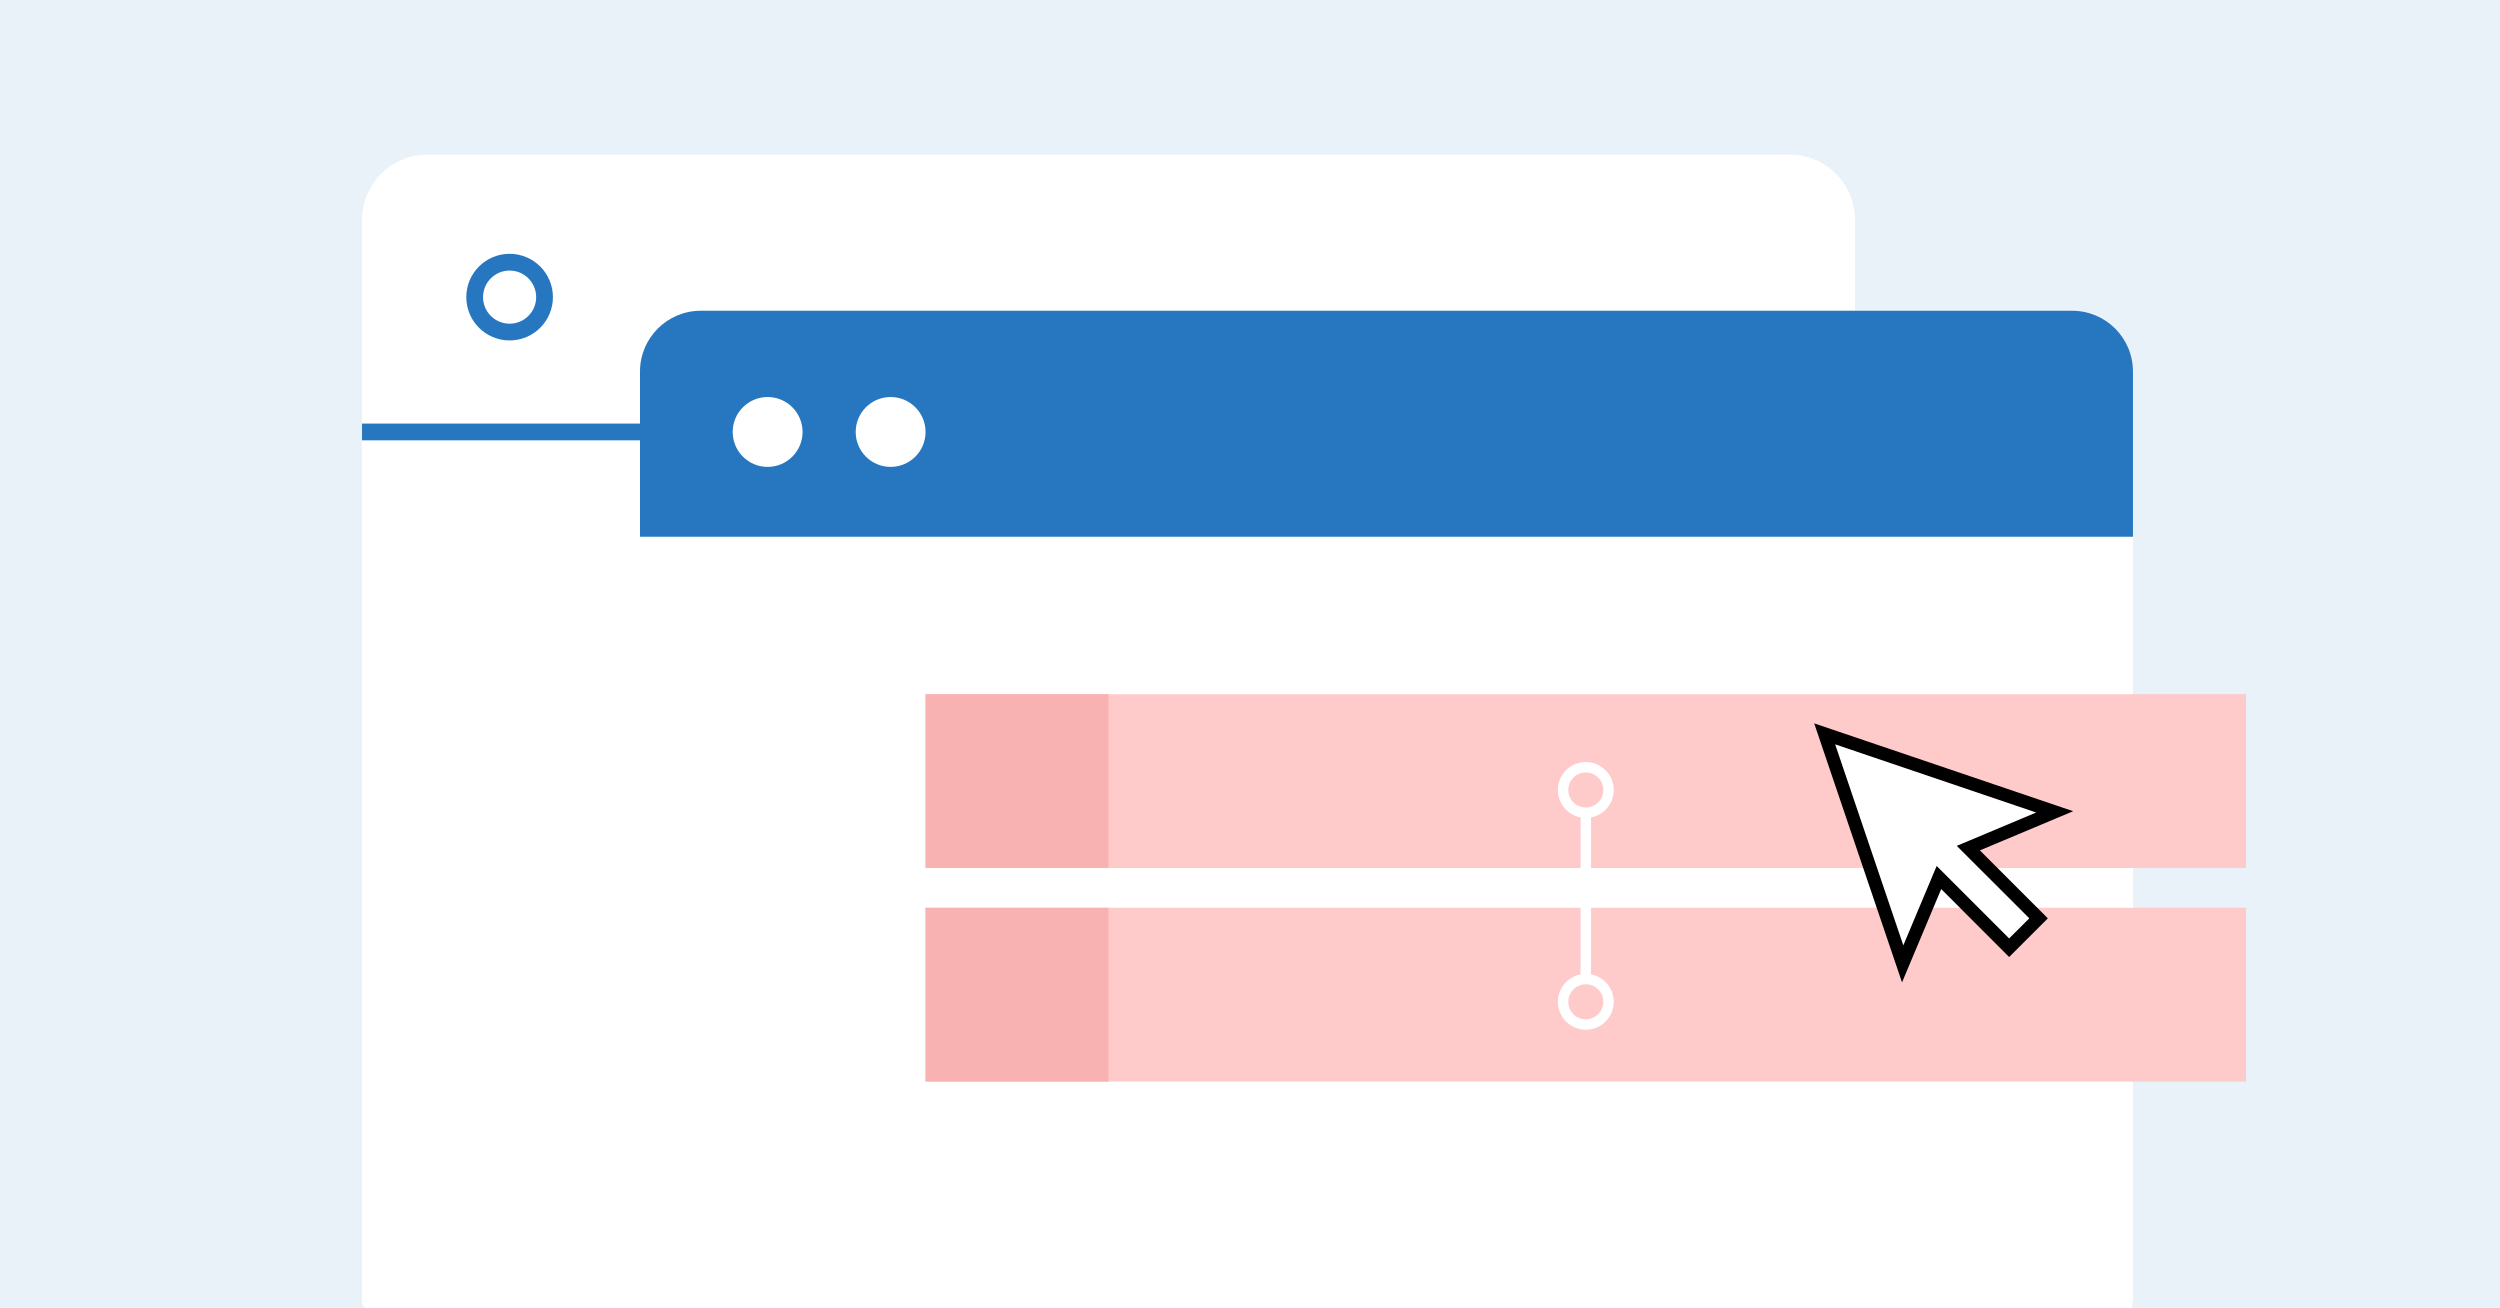 <?xml version="1.0" encoding="UTF-8"?><svg xmlns="http://www.w3.org/2000/svg" xmlns:xlink="http://www.w3.org/1999/xlink" viewBox="0 0 1200 628"><defs><style>.uuid-a7c2e755-6430-4b3e-8554-2d54694bf1ce,.uuid-247dd60a-2924-4854-b823-aa99e1f8e451,.uuid-e20dfff4-b79e-4170-89a8-64c8154ffeea,.uuid-3ff58534-d474-4914-8ace-e14c391c3c3a{fill:#fff;}.uuid-9974b52c-45c5-4359-abc0-b0148cc37f85{fill:#2677c0;}.uuid-247dd60a-2924-4854-b823-aa99e1f8e451{filter:url(#uuid-9b9ce8d6-72ee-404d-89be-cb341189ebf9);}.uuid-e20dfff4-b79e-4170-89a8-64c8154ffeea{stroke:#000;stroke-width:6.3px;}.uuid-e20dfff4-b79e-4170-89a8-64c8154ffeea,.uuid-092f6488-85d9-45da-a455-03e7ae68beb2,.uuid-a0f72464-133e-48a8-b70f-1a126ab021c1,.uuid-31d25435-1694-4a8d-8213-f4d327196d62{stroke-miterlimit:10;}.uuid-bd221428-4be2-4eca-9b5f-dd88833359b9{isolation:isolate;}.uuid-092f6488-85d9-45da-a455-03e7ae68beb2,.uuid-a0f72464-133e-48a8-b70f-1a126ab021c1{stroke:#fff;stroke-width:5px;}.uuid-092f6488-85d9-45da-a455-03e7ae68beb2,.uuid-add3a528-d6de-4153-b88c-51aa3350b8a4,.uuid-31d25435-1694-4a8d-8213-f4d327196d62{fill:none;}.uuid-4f4702e7-dd9c-4905-8efc-a09bb7d22066{fill:#f9b2b2;}.uuid-66dc0784-6fe7-49aa-bfc7-fac8f8c0b6c4{clip-path:url(#uuid-2544c311-2823-4129-8990-cc4bb2c78ff5);}.uuid-3ff58534-d474-4914-8ace-e14c391c3c3a{filter:url(#uuid-d8857ba0-c8f6-47f7-bf88-c565885a378e);}.uuid-a0f72464-133e-48a8-b70f-1a126ab021c1,.uuid-035ff468-9f12-437b-ab4b-8fa1fb2ac932{fill:#ffcaca;}.uuid-31d25435-1694-4a8d-8213-f4d327196d62{stroke:#2677c0;stroke-width:8.04px;}.uuid-f90705f4-3a0a-4559-8ca6-031af1fa2b5d{mix-blend-mode:multiply;}.uuid-69b5a207-aae4-4463-8b4d-4e41b27c8736{fill:#e9f1f9;}</style><clipPath id="uuid-2544c311-2823-4129-8990-cc4bb2c78ff5"><rect class="uuid-add3a528-d6de-4153-b88c-51aa3350b8a4" x="0" width="1200" height="628"/></clipPath><filter id="uuid-9b9ce8d6-72ee-404d-89be-cb341189ebf9" filterUnits="userSpaceOnUse"><feOffset dx="0" dy="0"/><feGaussianBlur result="uuid-12aadf75-c682-49fc-a93d-a5193377f9ea" stdDeviation="42.28"/><feFlood flood-color="#2677c0" flood-opacity=".1"/><feComposite in2="uuid-12aadf75-c682-49fc-a93d-a5193377f9ea" operator="in"/><feComposite in="SourceGraphic"/></filter><filter id="uuid-d8857ba0-c8f6-47f7-bf88-c565885a378e" filterUnits="userSpaceOnUse"><feOffset dx="0" dy="0"/><feGaussianBlur result="uuid-6ea2a51d-0201-4672-a9c2-5e13f3c6dd62" stdDeviation="40.21"/><feFlood flood-color="#2677c0" flood-opacity=".1"/><feComposite in2="uuid-6ea2a51d-0201-4672-a9c2-5e13f3c6dd62" operator="in"/><feComposite in="SourceGraphic"/></filter></defs><g class="uuid-bd221428-4be2-4eca-9b5f-dd88833359b9"><g id="uuid-f25a0775-0193-4f24-8912-e7960314f118"><g class="uuid-66dc0784-6fe7-49aa-bfc7-fac8f8c0b6c4"><rect class="uuid-69b5a207-aae4-4463-8b4d-4e41b27c8736" x="0" width="1200" height="628"/><g class="uuid-f90705f4-3a0a-4559-8ca6-031af1fa2b5d"><path class="uuid-69b5a207-aae4-4463-8b4d-4e41b27c8736" d="m991.03,446.73c-42.03,42.02-42.04,110.41-.01,152.43l28.84,28.84h-131.92c-46.62-79.59-35.82-183.79,32.38-251.98l279.68-279.69v141.43l-208.97,208.97Z"/></g><g class="uuid-f90705f4-3a0a-4559-8ca6-031af1fa2b5d"><path class="uuid-69b5a207-aae4-4463-8b4d-4e41b27c8736" d="m511.11,227.77L110.88,628H0v-30.54L440.4,157.06c20.36-20.36,31.57-47.43,31.57-76.22.01-28.79-11.21-55.85-31.56-76.21l-4.63-4.63h119.83c31.8,75.58,16.97,166.3-44.5,227.77Z"/></g><path class="uuid-247dd60a-2924-4854-b823-aa99e1f8e451" d="m205.1,74.21h653.97c17.29,0,31.33,14.04,31.33,31.33v519.78c0,1.48-1.2,2.68-2.68,2.68H176.45c-1.48,0-2.68-1.2-2.68-2.68V105.54c0-17.29,14.04-31.33,31.33-31.33Z"/><rect class="uuid-3ff58534-d474-4914-8ace-e14c391c3c3a" x="307.2" y="149.16" width="716.63" height="500.96" rx="28.4" ry="28.4"/><path class="uuid-9974b52c-45c5-4359-abc0-b0148cc37f85" d="m336.36,149.16h658.3c16.09,0,29.16,13.07,29.16,29.16v79.32H307.2v-79.32c0-16.09,13.07-29.16,29.16-29.16Z"/><circle class="uuid-a7c2e755-6430-4b3e-8554-2d54694bf1ce" cx="368.46" cy="207.34" r="16.77"/><circle class="uuid-31d25435-1694-4a8d-8213-f4d327196d62" cx="244.61" cy="142.62" r="16.77"/><circle class="uuid-a7c2e755-6430-4b3e-8554-2d54694bf1ce" cx="427.5" cy="207.34" r="16.77"/><line class="uuid-31d25435-1694-4a8d-8213-f4d327196d62" x1="173.77" y1="207.34" x2="339.14" y2="207.34"/><rect class="uuid-add3a528-d6de-4153-b88c-51aa3350b8a4" x="0" width="1200" height="628"/><rect class="uuid-035ff468-9f12-437b-ab4b-8fa1fb2ac932" x="444.26" y="333.22" width="633.84" height="83.43"/><rect class="uuid-035ff468-9f12-437b-ab4b-8fa1fb2ac932" x="444.26" y="435.73" width="633.84" height="83.43"/><rect class="uuid-4f4702e7-dd9c-4905-8efc-a09bb7d22066" x="444.26" y="333.22" width="87.82" height="83.43"/><rect class="uuid-4f4702e7-dd9c-4905-8efc-a09bb7d22066" x="444.26" y="435.73" width="87.82" height="83.43"/><polygon class="uuid-e20dfff4-b79e-4170-89a8-64c8154ffeea" points="986.25 389.69 875.84 352.25 913.28 462.66 930.69 421.21 964.39 454.91 978.51 440.8 944.8 407.1 986.25 389.69"/><line class="uuid-092f6488-85d9-45da-a455-03e7ae68beb2" x1="761.19" y1="374.94" x2="761.19" y2="480.87"/><circle class="uuid-a0f72464-133e-48a8-b70f-1a126ab021c1" cx="761.19" cy="379.19" r="10.91"/><circle class="uuid-a0f72464-133e-48a8-b70f-1a126ab021c1" cx="761.19" cy="480.87" r="10.91"/></g></g></g></svg>